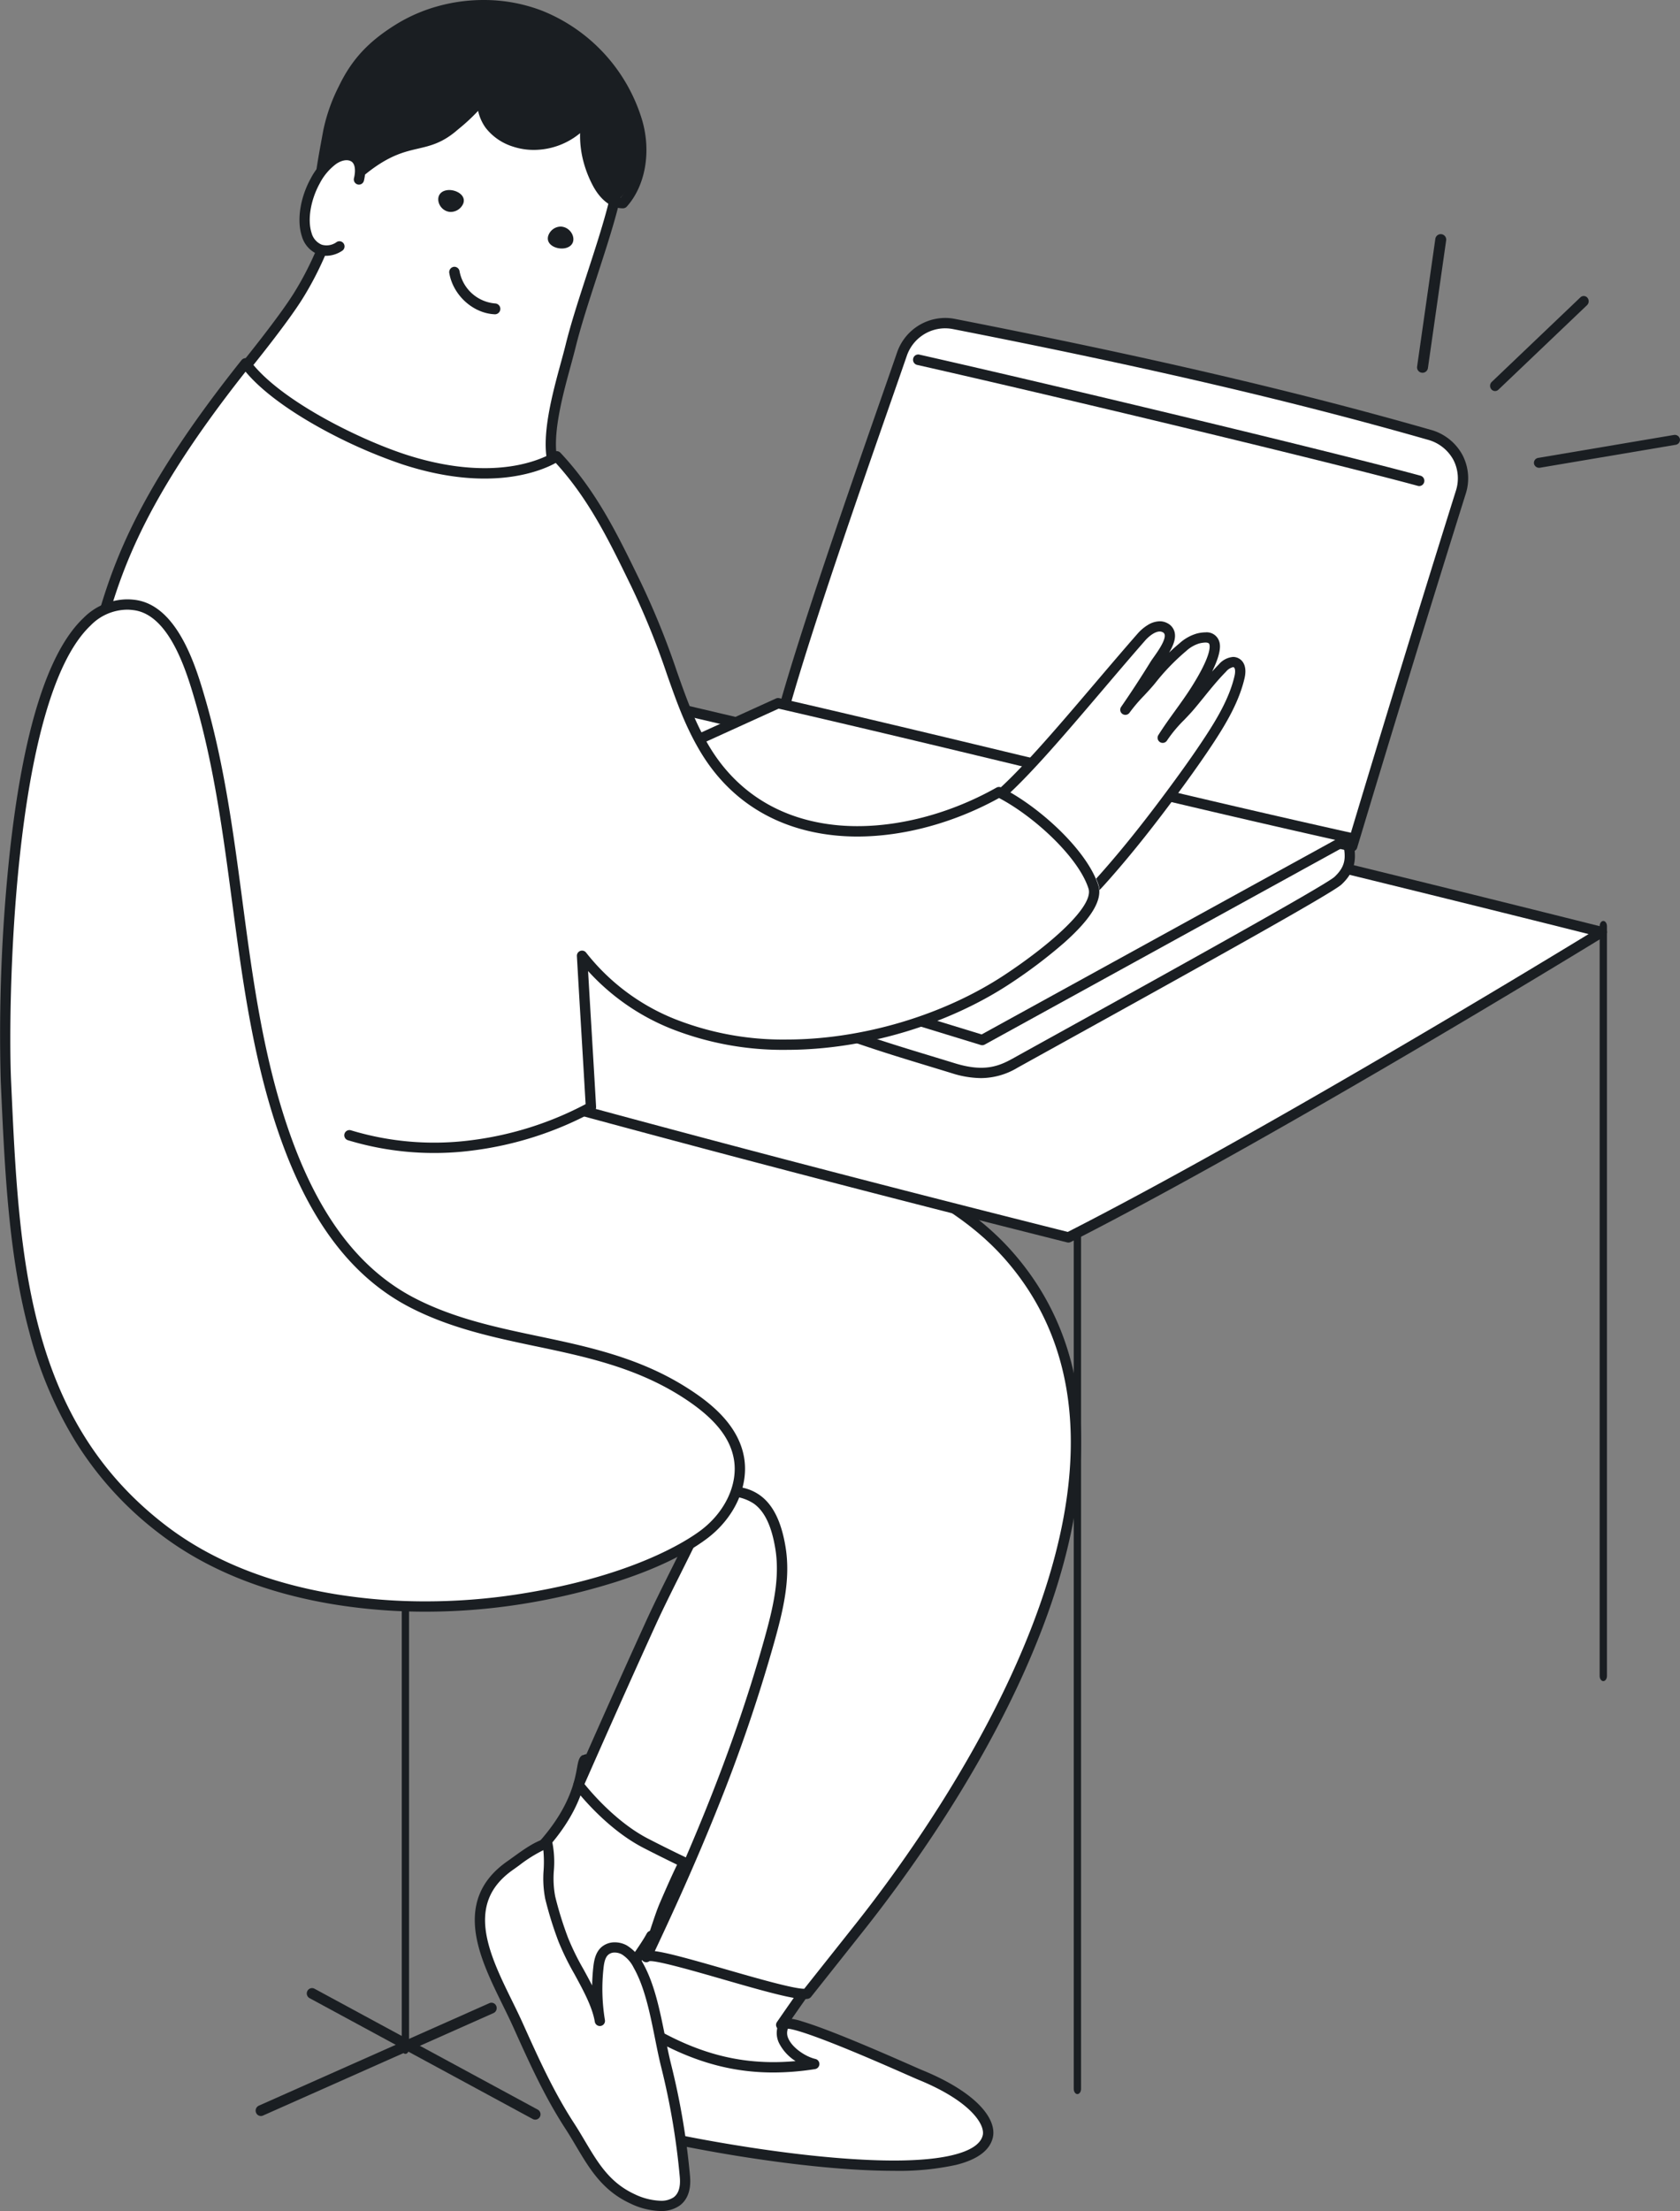 <?xml version="1.0" encoding="UTF-8"?> <svg xmlns="http://www.w3.org/2000/svg" width="460" height="605" viewBox="0 0 460 605"><rect x="0" y="0" width="460" height="605" fill="#808080" stroke="none"/><g id="Group_2" data-name="Group 2" transform="translate(0 0)"><path id="Fill_3" data-name="Fill 3" d="M29.584,65.738c5.735-4.293,9.041-19.409,11.824-25.881C44.967,31.586,48.68,23.236,54,15.907A131.9,131.9,0,0,1,20.8.331c-4.047-2.682,3,11.2-20.8,31.024-.009.007,7.655,50.783,29.584,34.382" transform="translate(140 480)" fill="#fff"></path><path id="Fill_4" data-name="Fill 4" d="M22.7,72c-3.964,0-7.638-2.124-10.921-6.312-3.547-4.53-6.61-11.407-9.1-20.441-.967-3.506-1.642-6.62-2.038-8.616-.175-.879-.338-1.756-.485-2.606-.219-1.278-.3-1.757.357-2.286C16.292,18.609,18.193,8.163,19,3.7c.336-1.845.557-3.064,1.706-3.55A1.911,1.911,0,0,1,21.46,0a3.005,3.005,0,0,1,1.6.57A130.332,130.332,0,0,0,56.009,16.009a1.439,1.439,0,0,1,.92.913,1.4,1.4,0,0,1-.2,1.271c-5.124,7.054-8.681,14.921-12.474,23.732-.758,1.757-1.586,4.269-2.462,6.929-2.382,7.223-5.346,16.211-9.851,19.579C28.774,70.8,25.666,72,22.7,72ZM21.991,3.272c-.051.251-.108.549-.177.937-.851,4.679-2.844,15.636-18.863,29.2A112.788,112.788,0,0,0,6.843,49.166c3.513,10.671,7.91,17.36,12.713,19.345a8.305,8.305,0,0,0,3.185.644c2.346,0,4.795-.978,7.486-2.991,3.785-2.829,6.6-11.35,8.854-18.2.9-2.718,1.743-5.286,2.55-7.16,3.589-8.336,6.944-15.8,11.667-22.692A131.92,131.92,0,0,1,21.991,3.272Z" transform="translate(139 480)" fill="#1a1e22"></path><path id="Fill_5" data-name="Fill 5" d="M37.67,129c7.146-12.107,61.159-81.565,72.974-107.341C116.674,8.508,44.123,0,44.123,0c-.018.159-.038.314-.06.472-2.721,19.917-15.757,41.011-24.05,59.021C13.2,74.291,6.576,89.046,0,103.823c0,0,7.978,10.553,18.477,15.936C27.529,124.4,37.67,129,37.67,129" transform="translate(158 383)" fill="#fff"></path><path id="Fill_6" data-name="Fill 6" d="M38.8,132a1.37,1.37,0,0,1-.587-.128c-.1-.045-10.175-4.661-19.112-9.285C8.546,117.127.615,106.666.283,106.223A1.421,1.421,0,0,1,.121,104.8c5.329-12.081,12.4-28.045,19.871-44.4,2.035-4.459,4.313-9.019,6.726-13.847l.03-.06c7.374-14.754,15-30.01,17-44.8.018-.128.035-.266.056-.446A1.409,1.409,0,0,1,45.209,0a1.473,1.473,0,0,1,.165.009h.006C46,.084,60.8,1.875,76.047,4.945c21.522,4.339,33.375,8.917,36.236,14a5.067,5.067,0,0,1,.24,4.741c-7.926,17.44-34.316,53.99-53.585,80.677l-.028.039c-9.263,12.825-16.577,22.953-18.888,26.9A1.415,1.415,0,0,1,38.8,132ZM46.417,2.985C44.173,17.946,36.6,33.1,29.273,47.757l-.014.028c-2.407,4.816-4.68,9.365-6.7,13.787-7.372,16.154-14.3,31.786-19.515,43.6,1.917,2.382,8.834,10.5,17.356,14.909,7.05,3.645,14.833,7.3,17.852,8.7,2.912-4.631,9.733-14.076,18.37-26.034l.08-.111c19.181-26.567,45.45-62.952,53.25-80.122a2.226,2.226,0,0,0-.128-2.186c-1.352-2.4-7.611-7.227-34.334-12.611C62.543,5.107,49.964,3.435,46.417,2.985h0Z" transform="translate(157 383)" fill="#1a1e22"></path><path id="Fill_7" data-name="Fill 7" d="M17.56.388C13.374,8.277-4.781,28.693,1.2,44.45c10.787-.191,20.764,1.864,31.228,3.32,9.035,1.259,19.555-2.827,26.533-8.24,3.058-2.371,7.2-3.383,6.42-7.145-.768-3.7-9.307-6.258-12.792-7.819,0,0,6.694-9.86,13.416-19.231,0,0-47.33-7.037-48.44-4.948" transform="translate(162 530)" fill="#fff"></path><path id="Fill_8" data-name="Fill 8" d="M37.952,51a27.366,27.366,0,0,1-3.73-.252c-2.195-.3-4.4-.634-6.529-.955l-.491-.074c-7.817-1.184-15.2-2.3-23.087-2.3-.476,0-.955,0-1.426.012H2.664a1.438,1.438,0,0,1-1.341-.9c-5.072-13.2,5.588-28.785,12.641-39.1l.006-.008L14,7.379c1.714-2.506,3.2-4.67,4.04-6.24C18.4.472,18.888,0,21.955,0c1.368,0,3.213.093,5.639.284,4.12.325,9.821.934,16.946,1.812C55.555,3.458,66.607,5.054,68.711,5.36l.07.01a1.425,1.425,0,0,1,1.105.834,1.377,1.377,0,0,1-.149,1.355c-5.027,6.919-10.084,14.17-12.651,17.877l.43.168.436.17c4.722,1.833,10.6,4.114,11.386,7.863s-2.09,5.468-4.63,6.985l-.007,0-.052.031a24.4,24.4,0,0,0-2.358,1.533A45.922,45.922,0,0,1,51.543,48.2,37.1,37.1,0,0,1,37.952,51ZM21.864,2.768h0a10.07,10.07,0,0,0-1.52.084c-.927,1.637-2.332,3.692-3.959,6.072l-.031.046C9.828,18.507-.033,32.918,3.685,44.625h.4c8.158,0,15.984,1.185,23.553,2.332l.488.074c2.122.322,4.315.654,6.492.953a23.865,23.865,0,0,0,3.24.215A34.937,34.937,0,0,0,50.168,45.71,42.646,42.646,0,0,0,60.52,40a26.961,26.961,0,0,1,2.673-1.746l.011-.007c2.694-1.606,3.678-2.37,3.326-4.046-.477-2.271-6.437-4.584-9.639-5.827l-.224-.087c-.9-.352-1.682-.656-2.334-.943a1.415,1.415,0,0,1-.787-.89,1.358,1.358,0,0,1,.188-1.159c.036-.054,6.034-8.774,12.322-17.492-17.3-2.5-37.681-5.028-44.192-5.028Z" transform="translate(159 528)" fill="#1a1e22"></path><path id="Fill_9" data-name="Fill 9" d="M.151,46.257c-.4,14.409-.008,28.08,1.121,31.229,6.915,19.287,37.308,29.624,55.261,32.78,18.881,3.322,38.914,2.969,57.836.032,14.759-2.29,27.477-7.164,30.809,13.3,1.368,8.4-.746,16.947-3.042,25.143-8.449,30.165-20.275,58.008-33.679,86.219,1.162-2.446,39.14,11.1,43.976,9.97,0,0,12.338-15.473,14.913-18.717C202.521,181.871,254.119,95.8,207.281,43.522c-19.086-21.3-52.314-30.681-79.548-35.445C88.809,1.265,46.5,2.64,7.034,0,6.6-.028.291,41.143.151,46.257" transform="translate(68 301)" fill="#fff"></path><path id="Fill_10" data-name="Fill 10" d="M153.26,249c-3.328,0-11-2.137-22.317-5.4-6.887-1.986-17.294-4.988-19.887-4.988-.083,0-.158,0-.224.009a1.423,1.423,0,0,1-.878.3,1.408,1.408,0,0,1-.607-.137,1.426,1.426,0,0,1-.673-1.893l0-.007c11.461-24.221,24.417-53.427,33.615-86.4,2.336-8.374,4.323-16.56,3.01-24.656-1.012-6.24-2.946-10.3-5.912-12.4a12.394,12.394,0,0,0-7.484-1.985,66.367,66.367,0,0,0-10.974,1.374l-.527.093c-1.406.248-2.854.5-4.317.731A194.747,194.747,0,0,1,86.195,116a164.219,164.219,0,0,1-28.448-2.389,122.211,122.211,0,0,1-32.185-10.522C12.711,96.6,4.567,88.745,1.357,79.756c-1.334-3.733-1.566-18.71-1.2-31.9.075-2.741,1.764-14.79,3.32-25.152C4.3,17.2,5.12,11.953,5.785,7.927,6.951.872,7.044.787,7.494.375A1.448,1.448,0,0,1,8.46,0l.088,0c13.08.879,26.717,1.322,39.906,1.751h.026c26.975.879,54.868,1.788,81.01,6.382,16.744,2.94,30.856,6.753,43.142,11.658,15.963,6.37,28.5,14.583,37.274,24.411,11.2,12.542,17.534,27.822,18.838,45.416,1.127,15.181-1.484,32.258-7.758,50.756C208.218,178.019,183.559,212.433,170,229.6c-1.475,1.866-6.627,8.36-14.507,18.286l-.417.525a1.438,1.438,0,0,1-.785.5A4.688,4.688,0,0,1,153.26,249Zm-21.367-140.38a19.51,19.51,0,0,1,4.867.55,12.636,12.636,0,0,1,4.272,1.945c3.617,2.571,5.93,7.237,7.07,14.265,1.405,8.671-.654,17.189-3.079,25.878a440.348,440.348,0,0,1-15.517,45.426c-6.254,15.644-12.823,29.867-17.22,39.2,3.151.384,9.019,1.979,19.44,4.982,7.781,2.242,18.435,5.313,21.409,5.313h.079l.494-.622c2.946-3.711,11.911-15,14.066-17.727C190.047,199.641,258.76,103.21,207.795,46.1c-8.476-9.5-20.659-17.459-36.212-23.665-12.1-4.829-26.03-8.591-42.583-11.5C103.048,6.376,75.249,5.469,48.365,4.593,35.549,4.177,22.3,3.746,9.536,2.915,8.2,9.653,3.109,43.485,2.987,47.938c-.4,14.8.042,28.066,1.039,30.86,2.916,8.165,10.8,15.689,22.812,21.757a118.923,118.923,0,0,0,31.4,10.259A161.43,161.43,0,0,0,86.2,113.16a192.05,192.05,0,0,0,29.455-2.317c1.6-.251,3.2-.535,4.746-.811l.037-.007A67.608,67.608,0,0,1,131.893,108.621Z" transform="translate(67 298)" fill="#1a1e22"></path><path id="Fill_11" data-name="Fill 11" d="M1.3,33.252C-2.754,25.237,3.38,2.8,9.859,0,7.9,2.047,19.766,11.563,21.045,12.233c13.67,7.149,26.69,9.41,41.952,7.05-4.33-.986-10.954-5.968-8.3-10.763,1.352-2.442,34.93,12.687,37.5,13.719,14.4,5.8,19.738,12.648,18.672,16.866C105.964,58.489.121,36.486,1.3,33.252" transform="translate(160 545)" fill="#fff"></path><path id="Fill_12" data-name="Fill 12" d="M85.693,50c-7.775,0-21.337-.68-41.787-3.918C27.744,43.526,4.1,38.6,1.747,35.992a1.76,1.76,0,0,1-.434-.838C-.171,31.94-.132,27.417.163,24.189A53.95,53.95,0,0,1,3.107,11.118C4.345,7.7,6.97,1.723,10.632.118A1.416,1.416,0,0,1,12.421,2.13c.491,2.067,8.693,9.286,10.547,10.313,10.087,5.332,19.56,7.816,29.812,7.816,1.969,0,4.006-.095,6.056-.281A12.551,12.551,0,0,1,54.3,15.017a6.221,6.221,0,0,1,.157-5.731,2.09,2.09,0,0,1,2.055-1.005,15.935,15.935,0,0,1,4.241.871c2.385.713,5.7,1.911,9.866,3.56,7.45,2.95,15.653,6.562,20.06,8.5l.645.284c1.066.469,1.836.808,2.127.926,6.751,2.748,12.108,5.987,15.492,9.365,3.191,3.188,4.569,6.459,3.879,9.211-.863,3.45-4.239,5.932-10.035,7.379A73.381,73.381,0,0,1,85.693,50ZM10.174,3.94a25.025,25.025,0,0,0-4.4,8.14C2.7,20.567,1.924,30.057,3.974,34.153a.1.1,0,0,0,.008.018l0,.006c2.312,1.389,19.035,5.871,42.756,9.483,19.11,2.911,31.759,3.522,39.006,3.522,7.9,0,14.051-.706,18.274-2.1,3.517-1.157,5.555-2.762,6.057-4.77.737-2.946-3.367-9.444-17.692-15.27-.39-.162-1.374-.592-2.847-1.241l-.189-.083c-4.046-1.78-11.575-5.094-18.484-7.866C61,11.892,57.776,11.181,56.729,11.111a3.458,3.458,0,0,0,.159,2.751c1.149,2.557,4.738,4.921,7.37,5.526a1.414,1.414,0,0,1-.1,2.776,73.371,73.371,0,0,1-11.429.929c-10.69,0-20.57-2.589-31.09-8.148a52.382,52.382,0,0,1-5.157-4.088C14.285,8.925,11.406,6.158,10.174,3.94Z" transform="translate(159 544)" fill="#1a1e22"></path><path id="Fill_13" data-name="Fill 13" d="M.615,26.511c1.713,7.954,6.628,16.266,9.926,23.542,4.393,9.687,8.592,18.992,14.4,27.88,5.159,7.894,8.238,15.92,17.5,20.148,6.785,3.1,15.347,3.344,14.509-6.13a198.429,198.429,0,0,0-5.229-30.676c-2.155-8.609-3.377-20.038-7.775-27.706A10.489,10.489,0,0,0,40.1,29.375a4.862,4.862,0,0,0-5.414.308c-1.251,1.11-1.586,2.9-1.77,4.553a53.693,53.693,0,0,0,.4,14.732c-1.2-7.194-7.543-15.4-10.159-22.393a99.042,99.042,0,0,1-3.631-11.606C18.344,10.026,19.9,4.7,18.72,0,15.339.859,11.469,3.981,8.439,6.084c-8.2,5.7-9.444,12.9-7.824,20.427" transform="translate(131 504)" fill="#fff"></path><path id="Fill_14" data-name="Fill 14" d="M50.862,102a20.19,20.19,0,0,1-8.215-2.037c-7.67-3.522-11.207-9.476-14.953-15.781l-.03-.051c-.909-1.53-1.849-3.112-2.857-4.666-5.716-8.8-9.81-17.888-14.145-27.507l-.15-.333c-.866-1.923-1.824-3.873-2.838-5.937l-.011-.023C4.831,39.9,1.9,33.936.633,27.994c-1.993-9.316.715-16.416,8.281-21.7.518-.364,1.048-.747,1.638-1.175l.006,0c2.789-2.015,5.95-4.3,8.95-5.066a1.406,1.406,0,0,1,1.714,1.021,27.628,27.628,0,0,1,.437,7.7,26.63,26.63,0,0,0,.362,7.158,97.412,97.412,0,0,0,3.53,11.347,69.758,69.758,0,0,0,4.209,8.561l.007.013.024.043c.784,1.436,1.594,2.92,2.341,4.393.03-1.688.14-3.4.325-5.078.209-1.887.634-4.006,2.205-5.407a5.515,5.515,0,0,1,3.7-1.328,6.806,6.806,0,0,1,3.247.837A11.876,11.876,0,0,1,45.94,34c3.25,5.7,4.742,13.132,6.185,20.318.535,2.666,1.041,5.184,1.622,7.522a199.923,199.923,0,0,1,5.192,30.641c.413,4.7-1.367,7-2.934,8.094A8.764,8.764,0,0,1,50.862,102ZM18.77,3.261h0A38.3,38.3,0,0,0,12.2,7.388c-.659.479-1.191.86-1.675,1.2C3.9,13.224,1.627,19.2,3.382,27.408c1.2,5.612,4.056,11.425,6.816,17.047l.012.024c1.024,2.085,1.991,4.054,2.866,6l.15.333c4.29,9.519,8.341,18.51,13.94,27.131,1.06,1.633,2.019,3.249,2.947,4.811,3.668,6.173,6.835,11.5,13.71,14.665a17.664,17.664,0,0,0,7.063,1.77,6.11,6.11,0,0,0,3.5-.9c1.4-.982,1.989-2.851,1.751-5.555a197.155,197.155,0,0,0-5.119-30.21c-.59-2.369-1.1-4.894-1.635-7.568l-.015-.077c-1.4-6.969-2.846-14.176-5.873-19.483a8.891,8.891,0,0,0-3.234-3.623,4.173,4.173,0,0,0-1.934-.5,2.633,2.633,0,0,0-1.791.615c-.862.77-1.128,2.2-1.286,3.626a52.08,52.08,0,0,0,.383,14.23,1.4,1.4,0,0,1-1.158,1.614A1.4,1.4,0,0,1,32.861,50.2C32.188,46.15,29.7,41.6,27.3,37.192l-.026-.048a72.5,72.5,0,0,1-4.357-8.894,100.1,100.1,0,0,1-3.63-11.674,29.184,29.184,0,0,1-.437-7.9,33.992,33.992,0,0,0-.077-5.412Z" transform="translate(130 503)" fill="#1a1e22"></path><path id="Fill_15" data-name="Fill 15" d="M0,104.12C101.777,131.744,140.667,143.135,243.02,169,301.445,139.1,389,85.035,389,85.035,228.443,44.462,34.986,0,34.986,0L0,104.12" transform="translate(50 170)" fill="#fff"></path><path id="Fill_16" data-name="Fill 16" d="M244.542,171a1.453,1.453,0,0,1-.347-.042c-76.341-19.19-117.947-30.525-175.531-46.213l-.009,0-.065-.018c-19.517-5.317-41.639-11.343-67.542-18.336a1.414,1.414,0,0,1-.973-1.815L35.075.963a1.417,1.417,0,0,1,1.66-.927C38.767.5,87.267,11.6,155.008,27.547c62.3,14.663,153.805,36.475,235.92,57.115a1.411,1.411,0,0,1,.4,2.575c-.913.561-22.705,13.923-51.71,30.965-26.571,15.613-64.522,37.42-94.428,52.646A1.414,1.414,0,0,1,244.542,171ZM37.353,3.078,3.243,104.053c25.142,6.79,46.727,12.67,65.772,17.859l.387.105.189.052c57.4,15.637,98.872,26.935,174.781,46.02,52-26.521,127.909-72.548,142.6-81.5-63.362-15.9-139.159-34.261-225.287-54.561C95.326,16.383,46.472,5.168,37.353,3.078Z" transform="translate(48 169)" fill="#1a1e22"></path><path id="Fill_18" data-name="Fill 18" d="M1,237c-.553,0-1-.635-1-1.42V1.42C0,.635.447,0,1,0S2,.635,2,1.42V235.58c0,.785-.447,1.42-1,1.42" transform="translate(294 336)" fill="#1a1e22"></path><path id="Fill_19" data-name="Fill 19" d="M135.505,0c.945,4.333.792,7.365-2.75,10.735-2.967,2.82-57.872,33.7-86.217,49.592-3.983,2.232-7.322,5.3-15.824,2.648C20.141,59.683,10.374,56.928,0,53.338L135.505,0" transform="translate(234 230)" fill="#fff"></path><path id="Fill_20" data-name="Fill 20" d="M35.609,66a27.015,27.015,0,0,1-7.956-1.328c-2.6-.8-4.909-1.5-7.074-2.16C13.965,60.5,8.742,58.916.958,56.253a1.426,1.426,0,0,1-.883-1.806,1.409,1.409,0,0,1,1.79-.89C9.6,56.2,14.809,57.785,21.4,59.786c2.168.659,4.481,1.362,7.084,2.163,7.985,2.459,12.035.786,15.811-1.306,3.524-1.954,7.5-4.157,11.778-6.521C83.7,38.83,129.954,13.236,132.4,10.933c3.062-2.881,3.189-5.262,2.32-9.2a1.413,1.413,0,1,1,2.758-.618c1.006,4.569.83,8.153-3.15,11.9-2.5,2.351-37.8,21.967-76.906,43.6-4.27,2.364-8.253,4.567-11.778,6.521A19.582,19.582,0,0,1,35.609,66" transform="translate(233 229)" fill="#1a1e22"></path><path id="Fill_21" data-name="Fill 21" d="M156.525,144C101.506,131.678,52.327,119.053,0,106.961,7.525,79.868,25.236,30.172,32.708,8.48A12.53,12.53,0,0,1,46.951.235c43.931,8.62,87.7,18.165,130.739,30.491a12.35,12.35,0,0,1,8.686,15.894C175.7,80.688,165.942,112.647,156.525,144" transform="translate(214 88)" fill="#fff"></path><path id="Fill_22" data-name="Fill 22" d="M157.251,146a1.429,1.429,0,0,1-.311-.034c-31.21-6.979-60.9-14.146-89.61-21.077l-.007,0-.072-.017-.012,0C45.726,119.674,23.484,114.305,1.1,109.139a1.418,1.418,0,0,1-1.044-1.762C6.246,85.1,19.286,47.712,27.915,22.969l.1-.276c1.772-5.073,3.344-9.576,4.631-13.313A13.978,13.978,0,0,1,45.8,0a13.71,13.71,0,0,1,2.63.256C101.535,10.662,141.715,20.02,178.708,30.6a14.107,14.107,0,0,1,8.7,6.839,13.8,13.8,0,0,1,.9,10.751c-9.759,31.1-19.479,62.765-29.716,96.8A1.422,1.422,0,0,1,157.251,146ZM45.792,2.834h0a11.135,11.135,0,0,0-10.48,7.473c-1.338,3.877-3.023,8.708-4.635,13.323l-.112.321C22.172,48.021,9.489,84.394,3.175,106.709c21.942,5.074,43.7,10.325,64.734,15.4,28.3,6.833,57.57,13.9,88.366,20.8,10.107-33.593,19.706-64.855,29.345-95.574a11,11,0,0,0-.7-8.555,11.327,11.327,0,0,0-6.991-5.458C141.03,22.772,100.922,13.431,47.888,3.038a10.928,10.928,0,0,0-2.1-.2Z" transform="translate(213 87)" fill="#1a1e22"></path><path id="Fill_23" data-name="Fill 23" d="M254,37.168C199.229,24.8,150.273,12.134,98.183,0L0,45.233,153.819,93,254,37.168" transform="translate(114 192)" fill="#fff"></path><path id="Fill_24" data-name="Fill 24" d="M155.941,95a1.425,1.425,0,0,1-.415-.063L1,47.6a1.418,1.418,0,0,1-.171-2.647L99.463.127A1.411,1.411,0,0,1,100.05,0a1.436,1.436,0,0,1,.319.036c22.422,5.152,44.7,10.506,66.237,15.683l.013,0,.227.055.174.042c28.8,6.923,58.58,14.08,89.869,21.048a1.418,1.418,0,0,1,.376,2.627L156.626,94.825A1.438,1.438,0,0,1,155.941,95ZM100.2,2.908h0L5.416,45.985,155.781,92.05l96.828-53.233c-30.015-6.723-58.657-13.607-86.357-20.265l-.071-.017C144.733,13.379,122.555,8.047,100.2,2.908Z" transform="translate(113 191)" fill="#1a1e22"></path><path id="Fill_25" data-name="Fill 25" d="M138.593,36a1.366,1.366,0,0,1-.363-.049C115.033,29.636,40.1,11.658,1.107,2.848A1.444,1.444,0,0,1,.033,1.13a1.41,1.41,0,0,1,1.68-1.1C40.737,8.85,115.73,26.844,138.952,33.167a1.443,1.443,0,0,1,1,1.762A1.415,1.415,0,0,1,138.593,36" transform="translate(250 97)" fill="#1a1e22"></path><path id="Fill_31" data-name="Fill 31" d="M86.623,112.228c-2.238-8.681,2.877-23.483,4.937-31.719,3.879-15.507,14.152-39.856,13.4-49.34-.787-14.327-8.818-23.656-22.149-28.984-14.068-5.624-31.9.033-41.022,12.121-14.409,19.082-13.5,33.9-25.422,52.714-4.4,6.947-15.085,19.833-15.085,19.833C-2.765,93.587,3.7,101.927,7.8,108.1c5.958,8.961,16.259,12.2,25.3,16.847,9.53,4.9,18.37,11.34,28.667,14.827,7.736,2.62,23.148-18.562,24.852-27.549" transform="translate(65 13)" fill="#fff"></path><path id="Fill_32" data-name="Fill 32" d="M64.091,144a5.651,5.651,0,0,1-1.846-.3c-6.9-2.373-13.181-6.1-19.258-9.695-3.052-1.808-6.206-3.678-9.382-5.336-1.8-.94-3.7-1.843-5.529-2.716l-.05-.024c-7.443-3.544-15.14-7.209-20.058-14.725-.324-.5-.658-1-1.011-1.527l-.081-.122c-4.027-6.042-9.543-14.316-5.411-21.3a1.391,1.391,0,0,1,.122-.176c.1-.128,10.569-12.962,14.864-19.849,5.271-8.451,8.026-16.237,10.691-23.766l0-.01c3.267-9.226,6.645-18.766,14.6-29.469A37.8,37.8,0,0,1,60.976,1.676,37.344,37.344,0,0,1,71.94,0,32.143,32.143,0,0,1,84.1,2.3c14.392,5.845,22.083,16.1,22.86,30.468.5,6.349-3.39,18.274-7.5,30.9l0,.011c-2.185,6.7-4.444,13.635-5.83,19.261-.381,1.544-.869,3.333-1.341,5.062l0,.008c-2.232,8.186-5.288,19.4-3.559,26.208a1.428,1.428,0,0,1,.02.622c-1.425,7.638-11.389,22.648-19.628,27.532A10.073,10.073,0,0,1,64.091,144Zm7.9-141.134h0A35.762,35.762,0,0,0,56.469,6.511,34.114,34.114,0,0,0,43.987,16.7c-7.7,10.362-10.859,19.282-14.2,28.725l0,.006c-2.716,7.673-5.525,15.608-10.96,24.321-4.221,6.77-13.913,18.717-15,20.056-3.107,5.414,1.6,12.472,5.382,18.144.4.6.762,1.145,1.105,1.669,4.483,6.85,11.816,10.342,18.907,13.719,1.875.893,3.811,1.815,5.674,2.788,3.232,1.688,6.424,3.578,9.51,5.407,5.958,3.529,12.118,7.178,18.748,9.46a2.9,2.9,0,0,0,.942.147,7.773,7.773,0,0,0,3.6-1.237c3.337-1.978,7.443-6.224,11.265-11.648,3.577-5.077,6.245-10.311,6.962-13.659-1.747-7.559,1.374-19,3.653-27.361l.018-.064c.487-1.787.948-3.475,1.305-4.93,1.4-5.7,3.678-12.681,5.877-19.429l.012-.036c3.847-11.8,7.826-24.01,7.372-29.822a30.188,30.188,0,0,0-6.026-17.244c-3.487-4.5-8.559-8.121-15.076-10.768A29.259,29.259,0,0,0,71.992,2.867Z" transform="translate(64 12)" fill="#1a1e22"></path><path id="Fill_33" data-name="Fill 33" d="M12.577,13h-.052C6.582,12.779,1.091,7.837.023,1.749A1.48,1.48,0,0,1,1.169.024,1.429,1.429,0,0,1,2.826,1.216a10.814,10.814,0,0,0,9.8,8.82A1.485,1.485,0,0,1,12.577,13" transform="translate(123 73)" fill="#1a1e22"></path><path id="Fill_34" data-name="Fill 34" d="M3.27.012A3.654,3.654,0,0,0,.084,2.618C-.566,5.122,2.706,6.435,4.9,5.87,8.686,4.9,6.84-.016,3.407,0c.211,0-.348.013-.137.012" transform="translate(150 62)" fill="#1a1e22"></path><path id="Fill_35" data-name="Fill 35" d="M3.318,5.987a3.754,3.754,0,0,0,3.5-2.233C7.78,1.356,4.676-.284,2.415.041c-3.9.559-2.663,5.6.765,5.944-.211-.021.349.024.139,0" transform="translate(120 52)" fill="#1a1e22"></path><path id="Fill_36" data-name="Fill 36" d="M7.148,47.279c15.668-14.609,20.417-7.992,29.4-15.311,2.344-1.91,7.427-5.782,8.134-8.825A10.743,10.743,0,0,0,46.6,31.38a13.831,13.831,0,0,0,6.693,4.441A18.538,18.538,0,0,0,73.175,29.7a24.681,24.681,0,0,0,2.763,16.9C77.4,49.32,79.845,52.031,83,52c5.2-5.585,6.073-14.2,3.872-21.422A43.987,43.987,0,0,0,60.422,2.76,45.783,45.783,0,0,0,21.646,6.272c-6.9,4.13-11.431,8.455-15.036,15.669A43.587,43.587,0,0,0,2.485,33.182C1.754,37.118-.075,45.879,0,49.91c1.32-.438,6.154-1.7,7.146-2.631" transform="translate(87 2)" fill="#1a1e22"></path><path id="Fill_37" data-name="Fill 37" d="M84.584,57h-.066c-3.158,0-6.177-2.33-8.284-6.392a30.927,30.927,0,0,1-2.641-7.027,27.452,27.452,0,0,1-.755-7.147,19.927,19.927,0,0,1-12.663,4.587,18.175,18.175,0,0,1-5.815-.938,15.162,15.162,0,0,1-7.39-5.118,12.5,12.5,0,0,1-2.058-4.63,52.224,52.224,0,0,1-5.324,4.941c-.228.191-.441.37-.635.535-3.941,3.336-7.147,4.081-10.541,4.87-4.613,1.072-9.842,2.287-18.839,11-.866.839-2.949,1.59-6.491,2.685-.5.153-.926.285-1.194.378a1.413,1.413,0,0,1-1.28-.185A1.451,1.451,0,0,1,0,53.408c-.069-3.733,1.254-10.887,2.129-15.621.145-.784.274-1.481.381-2.077A48.035,48.035,0,0,1,6.765,23.634c3.513-7.306,8.032-12.2,15.6-16.91A44.148,44.148,0,0,1,33.888,1.7,46.707,46.707,0,0,1,46.376,0,44.366,44.366,0,0,1,62.464,2.949a46.717,46.717,0,0,1,27.352,29.9c2.549,8.7.9,17.994-4.19,23.68A1.42,1.42,0,0,1,84.584,57ZM74.731,30.9a1.4,1.4,0,0,1,.577.124,1.439,1.439,0,0,1,.821,1.6,25.246,25.246,0,0,0,2.632,16.643c.68,1.313,2.548,4.41,5.193,4.805a19.194,19.194,0,0,0,3.92-9.269,25.894,25.894,0,0,0-.793-11.139A43.784,43.784,0,0,0,61.444,5.644,41.579,41.579,0,0,0,46.364,2.88a43.783,43.783,0,0,0-11.7,1.59,41.387,41.387,0,0,0-10.8,4.711C16.7,13.632,12.628,18.038,9.331,24.9A45.374,45.374,0,0,0,5.32,36.224c-.1.539-.214,1.178-.339,1.855l-.044.238,0,.012c-.685,3.705-1.72,9.3-2.007,13.07A20.2,20.2,0,0,0,7.6,49.6c9.563-9.265,15.2-10.574,20.169-11.73,3.184-.74,5.935-1.379,9.35-4.271.2-.167.415-.349.647-.544,2.1-1.763,6.484-5.43,7.026-7.855a1.44,1.44,0,0,1,1.39-1.125,1.413,1.413,0,0,1,.315.036,1.446,1.446,0,0,1,1.077,1.726l0,.006a10.135,10.135,0,0,0,1.666,7.377,12.472,12.472,0,0,0,6.02,4.127,15.478,15.478,0,0,0,4.949.8A17.005,17.005,0,0,0,67.669,36.4a16.148,16.148,0,0,0,5.914-4.913A1.43,1.43,0,0,1,74.731,30.9Z" transform="translate(86)" fill="#1a1e22"></path><path id="Fill_38" data-name="Fill 38" d="M16.59,10.077c.661-2.626-1.032-8.418-2.632-9.461s-3.843-.7-5.842.576A16.74,16.74,0,0,0,3,6.978C.379,11.543-.793,17.326.577,21.436S7.439,27.319,11.3,24.911c0,0,2.1-.88,4.451-8.32,2.18-6.887.835-6.514.835-6.514" transform="translate(83 42)" fill="#fff"></path><path id="Fill_39" data-name="Fill 39" d="M7.338,29a6.466,6.466,0,0,1-2.206-.384,7.554,7.554,0,0,1-4.5-5.041C-.767,19.235.2,13.043,3.1,7.8A18.362,18.362,0,0,1,8.56,1.448c2.564-1.7,5.279-1.917,7.261-.577,2,1.351,2.664,4.108,1.825,7.565a1.4,1.4,0,0,1-1.7,1.039A1.417,1.417,0,0,1,14.92,7.762c.526-2.168.273-3.907-.66-4.538-1-.675-2.592-.449-4.159.591A15.431,15.431,0,0,0,5.552,9.182C3.055,13.7,2.15,19.13,3.3,22.7a4.813,4.813,0,0,0,2.779,3.249,4.644,4.644,0,0,0,4.1-.717,1.394,1.394,0,0,1,1.938.429,1.424,1.424,0,0,1-.425,1.956A8.048,8.048,0,0,1,7.338,29" transform="translate(82 41)" fill="#1a1e22"></path><path id="Fill_40" data-name="Fill 40" d="M64.77,4.36c1.184,3.187-3.869,11.065-5.2,13.127-2.848,4.414-6.216,8.477-9.043,12.9,2.174-3.406,5.22-5.908,7.8-8.941,2.9-3.4,5.543-6.906,8.724-10.08,1.021-1.021,2.5-2.1,3.8-1.45s1.287,2.481.961,3.886c-1.4,5.993-4.766,11.7-8.153,16.811-2.766,4.17-5.688,8.24-8.67,12.262C48.628,51.458,42,59.906,34.865,67.884q-1.2,1.342-2.433,2.659c-4.064,4.336-14.323,5.723-23.515-2.6-8.131-7.361-12.2-15.051-5.685-20.1,10.1-7.823,26.586-28.269,41.355-44.9C46.156,1.184,48.922-.809,51.131.339c3.848,2-1.443,7.934-2.784,10.076q-3.9,6.235-8.167,12.333c1.961-2.8,4.943-5.444,7.174-8.158A62.156,62.156,0,0,1,56.1,5.658a10.887,10.887,0,0,1,4.181-2.351c2.72-.675,4.039-.14,4.486,1.054" transform="translate(268 171)" fill="#fff"></path><path id="Fill_41" data-name="Fill 41" d="M24.343,77c-5.194,0-10.549-2.289-15.077-6.447C2.951,64.755-.165,59.548.006,55.076A8.9,8.9,0,0,1,3.73,48.281c7.282-5.719,18.374-18.744,29.1-31.341l.014-.017.361-.423c3.711-4.356,7.549-8.86,11.228-13.059a12.2,12.2,0,0,1,2.816-2.406A6.44,6.44,0,0,1,50.55,0a4.4,4.4,0,0,1,2.066.509,3.764,3.764,0,0,1,2,2.468c.36,1.489-.119,3.266-1.507,5.593.931-.9,1.9-1.761,2.875-2.567a11.987,11.987,0,0,1,4.684-2.637,10.027,10.027,0,0,1,2.415-.338A3.589,3.589,0,0,1,66.757,5.3c.271.727.99,2.657-1.876,8.461.648-.721,1.242-1.353,1.816-1.932a5.782,5.782,0,0,1,3.926-2.072,3.235,3.235,0,0,1,1.466.351c1.673.842,2.286,2.829,1.683,5.452-1.461,6.351-4.992,12.312-8.253,17.306-2.4,3.676-5.139,7.6-8.615,12.355C49.55,55.28,43.2,63.279,36.931,70.392c-.821.929-1.614,1.809-2.426,2.69a13.57,13.57,0,0,1-9.439,3.9C24.814,77,24.578,77,24.343,77Zm26.2-74.2c-1.35,0-3,1.333-4,2.474-3.857,4.4-7.95,9.211-11.561,13.453l-.053.062c-11.3,13.266-21.97,25.8-29.465,31.681a6.15,6.15,0,0,0-2.658,4.712c-.14,3.565,2.75,8.171,8.359,13.321,4.009,3.68,8.687,5.707,13.171,5.707.2,0,.407,0,.608-.012a10.917,10.917,0,0,0,7.489-3.005c.812-.879,1.591-1.743,2.381-2.642,6.206-7.034,12.5-14.97,19.817-24.974,3.434-4.695,6.145-8.583,8.531-12.235,3.129-4.79,6.512-10.485,7.871-16.407.266-1.159.175-2.144-.218-2.341a.448.448,0,0,0-.2-.044A3.561,3.561,0,0,0,68.7,13.78c-2.165,2.19-4.042,4.5-6.029,6.952l-.034.042-.217.268c-.735.907-1.5,1.845-2.269,2.763-.92,1.1-1.9,2.132-2.856,3.13l-.072.075-.012.012a36.377,36.377,0,0,0-4.662,5.591,1.4,1.4,0,0,1-2.558-.428,1.376,1.376,0,0,1,.181-1.05c1.436-2.281,3.026-4.487,4.564-6.619l.026-.036c1.468-2.032,2.986-4.134,4.354-6.287,5.521-8.687,5.228-11.335,5.007-11.939-.106-.29-.461-.438-1.054-.438a7.633,7.633,0,0,0-1.718.255,9.281,9.281,0,0,0-3.58,2.08,60.087,60.087,0,0,0-8.456,8.757c-.92,1.138-1.972,2.266-2.988,3.357l-.055.059-.008.009a43.63,43.63,0,0,0-3.968,4.658.018.018,0,0,0-.007.012,1.406,1.406,0,0,1-1.949.361,1.388,1.388,0,0,1-.364-1.94c2.784-4.033,5.488-8.174,8.036-12.307.242-.393.586-.876.95-1.387l.013-.018c1.06-1.5,3.265-4.617,2.912-6.086a.948.948,0,0,0-.582-.651A1.6,1.6,0,0,0,50.545,2.8Z" transform="translate(267 170)" fill="#1a1e22"></path><path id="Fill_42" data-name="Fill 42" d="M4.541,215A231.949,231.949,0,0,1,1.2,186.879c-2.159-37.335-2.476-62.512,8.346-98.256C16.706,64.981,17.341,45.9,54.179,0,62.424,11.166,84.64,22,97.867,26.286c27.864,9.022,42.033-.864,42.033-.864,9.9,10.45,15.563,22.155,21.809,34.891,9.743,19.867,11.152,31.859,18.775,44.757,17.02,28.8,53.843,27.531,81.289,12.18,10.134,5.032,23.084,16.724,26.036,25.95,2.4,7.59-18.584,21.839-23.681,25.182-33.136,21.729-90.065,28.176-117.237-6.4.815,14.179,1.639,27.209,2.454,41.386-20.142,10.841-44.692,14.4-66.568,7.683L4.541,215" transform="translate(13 99)" fill="#fff"></path><path id="Fill_43" data-name="Fill 43" d="M5.915,218a1.412,1.412,0,0,1-1.387-1.166A235.823,235.823,0,0,1,1.19,188.521C-.879,152.49-1.416,126.145,9.541,89.7c1.092-3.633,2.05-7.23,2.976-10.709C17.672,59.627,23,39.6,54.14.532A1.444,1.444,0,0,1,55.271,0a1.411,1.411,0,0,1,1.109.577c7.888,10.76,29.725,21.564,42.711,25.8,7.714,2.515,19.264,5.064,30.488,2.924,6.61-1.261,10.007-3.583,10.04-3.606a1.409,1.409,0,0,1,1.831.192c9.83,10.449,15.557,22.211,21.62,34.664l.294.6a216.168,216.168,0,0,1,9.945,24.492c2.588,7.332,4.823,13.665,8.66,20.2,7.584,12.923,19.831,20.52,35.417,21.971,13.725,1.279,29.566-2.475,43.451-10.3a1.407,1.407,0,0,1,1.32-.032c10.377,5.189,23.538,17.2,26.588,26.809,1.211,3.865-1.857,8.994-9.381,15.685a137.234,137.234,0,0,1-14.718,11.129c-17.21,11.366-40.106,18.156-61.247,18.162h-.03A83.263,83.263,0,0,1,171.8,183.5a61.639,61.639,0,0,1-22.778-15.8q.487,8.395.972,16.411c.4,6.709.816,13.646,1.222,20.76a1.411,1.411,0,0,1-.739,1.325,94.185,94.185,0,0,1-32.925,10.594,81.446,81.446,0,0,1-34.309-2.8,1.418,1.418,0,0,1,.831-2.711,78.625,78.625,0,0,0,33.13,2.7,91.339,91.339,0,0,0,31.14-9.85c-.389-6.793-.786-13.424-1.17-19.846-.4-6.68-.812-13.588-1.216-20.669a1.411,1.411,0,0,1,2.521-.955,58.4,58.4,0,0,0,24.383,18.215,80.474,80.474,0,0,0,30.5,5.571h.03c20.612-.006,42.926-6.621,59.694-17.7,12.519-8.268,24.474-18.769,22.959-23.591-2.728-8.591-14.926-19.78-24.495-24.791-14.213,7.845-30.364,11.589-44.432,10.279-16.527-1.538-29.525-9.614-37.589-23.355-3.975-6.774-6.252-13.225-8.888-20.695A213.751,213.751,0,0,0,160.826,62.4l-.294-.6c-5.8-11.919-11.293-23.195-20.364-33.129-3.837,2.123-17.911,8.245-41.95.406A138.642,138.642,0,0,1,74.4,18.388C68.275,14.914,60.2,9.648,55.236,3.7,25.451,41.389,20.263,60.873,15.245,79.722c-.932,3.5-1.9,7.119-3,10.8C1.4,126.606,1.9,151.556,4.009,188.358a232.933,232.933,0,0,0,3.3,27.97,1.415,1.415,0,0,1-1.137,1.648,1.242,1.242,0,0,1-.254.025" transform="translate(12 98)" fill="#1a1e22"></path><path id="Fill_44" data-name="Fill 44" d="M1,143c-.552,0-1-.64-1-1.429V1.429C0,.64.448,0,1,0S2,.64,2,1.429V141.571C2,142.36,1.552,143,1,143" transform="translate(110 419)" fill="#1a1e22"></path><path id="Fill_45" data-name="Fill 45" d="M62.555,36a1.426,1.426,0,0,1-.679-.172L.763,2.751A1.469,1.469,0,0,1,.171.775a1.436,1.436,0,0,1,1.953-.6L63.237,33.249a1.469,1.469,0,0,1,.593,1.976A1.441,1.441,0,0,1,62.555,36" transform="translate(84 544)" fill="#1a1e22"></path><path id="Fill_46" data-name="Fill 46" d="M1.433,31a1.43,1.43,0,0,1-1.316-.889A1.494,1.494,0,0,1,.866,28.17L64,.12a1.42,1.42,0,0,1,1.882.771,1.494,1.494,0,0,1-.748,1.941L2,30.882A1.4,1.4,0,0,1,1.433,31" transform="translate(70 548)" fill="#1a1e22"></path><path id="Fill_47" data-name="Fill 47" d="M34.994.072C.205-3.251-.749,109.737.207,130.864c2.156,47.635,4.052,93.3,43.313,123.182,26.607,20.248,65.7,23.869,97.341,19.047,15.671-2.388,38.13-8.106,51.143-17.786,6.407-4.765,11.128-12.85,9.759-20.907-1.376-8.1-8.249-13.9-15.039-18.211-23.86-15.143-50.809-12.234-74.7-24.517-17.419-8.96-27.762-25.928-34.467-44.209C63.255,108.454,65.166,65.843,53.633,26.231c-2.525-8.673-7.388-24.706-18.08-26.1Q35.272.1,34.994.072" transform="translate(1 165)" fill="#fff"></path><path id="Fill_48" data-name="Fill 48" d="M116.576,277h-.068a155.424,155.424,0,0,1-25.392-2.046C72.359,271.836,56.473,265.4,43.9,255.817a93.632,93.632,0,0,1-23.2-25.334A109.719,109.719,0,0,1,8.039,200.575C2.355,179.5,1.325,156.716.234,132.593v-.01l-.029-.637A469.153,469.153,0,0,1,2.592,70.024c3.628-33.767,10.437-55.6,20.238-64.9A17.091,17.091,0,0,1,34.787,0c.531,0,1.073.026,1.613.077.185.017.382.04.6.068C48.774,1.678,53.782,18.9,56.189,27.17c5.236,18.008,7.74,36.886,10.16,55.143l0,.014c2.9,21.881,5.9,44.506,13.637,65.62,7.894,21.546,18.9,35.711,33.646,43.3,10.742,5.53,22.415,7.987,33.7,10.363l.016,0c13.621,2.867,27.706,5.832,40.783,14.14,5.951,3.779,14.045,9.871,15.614,19.113,1.333,7.858-2.7,16.578-10.269,22.215-6.007,4.473-14.381,8.445-24.889,11.8a179.209,179.209,0,0,1-26.678,6.189A168.575,168.575,0,0,1,116.576,277ZM34.762,2.824a14.144,14.144,0,0,0-9.979,4.351C3.2,27.644,2.141,112.028,3.036,131.818l.029.637C5.2,179.7,7.216,224.316,45.616,253.571c12.2,9.294,27.665,15.551,45.966,18.6a152.808,152.808,0,0,0,24.983,2.008,165.716,165.716,0,0,0,24.92-1.892c31.334-4.78,46.422-14.575,50.3-17.464,6.728-5.012,10.328-12.657,9.17-19.477-1.05-6.187-5.607-11.653-14.342-17.2-12.648-8.036-26.482-10.947-39.86-13.761l-.022,0c-11.467-2.415-23.325-4.912-34.4-10.614-15.406-7.93-26.857-22.6-35.006-44.846-7.845-21.413-10.865-44.2-13.786-66.231-2.408-18.156-4.9-36.928-10.073-54.725-2.239-7.7-6.9-23.718-16.829-25.01-.166-.022-.333-.041-.508-.058C35.668,2.847,35.207,2.824,34.762,2.824Z" transform="translate(0 164)" fill="#1a1e22"></path><path id="Fill_17" data-name="Fill 17" d="M1,208c-.553,0-1-.634-1-1.418V1.418C0,.635.447,0,1,0S2,.635,2,1.418V206.582C2,207.366,1.553,208,1,208" transform="translate(438 252)" fill="#1a1e22"></path><path id="Fill_27" data-name="Fill 27" d="M1.5,38a1.484,1.484,0,0,1-.209-.015A1.475,1.475,0,0,1,.015,36.324L5.021,1.267a1.5,1.5,0,0,1,2.965.409L2.976,36.734A1.486,1.486,0,0,1,1.5,38" transform="translate(388 64)" fill="#1a1e22"></path><path id="Fill_28" data-name="Fill 28" d="M1.365,26a1.336,1.336,0,0,1-1.012-.468,1.484,1.484,0,0,1,.092-2.02L24.722.372a1.318,1.318,0,0,1,1.925.1,1.484,1.484,0,0,1-.092,2.02L2.278,25.629A1.312,1.312,0,0,1,1.365,26" transform="translate(408 81)" fill="#1a1e22"></path><path id="Fill_29" data-name="Fill 29" d="M1.432,9A1.42,1.42,0,0,1,.022,7.874,1.374,1.374,0,0,1,1.185,6.292L38.317.021a1.428,1.428,0,0,1,1.661,1.105,1.374,1.374,0,0,1-1.16,1.582L1.683,8.979A1.48,1.48,0,0,1,1.432,9" transform="translate(420 119)" fill="#1a1e22"></path></g></svg> 